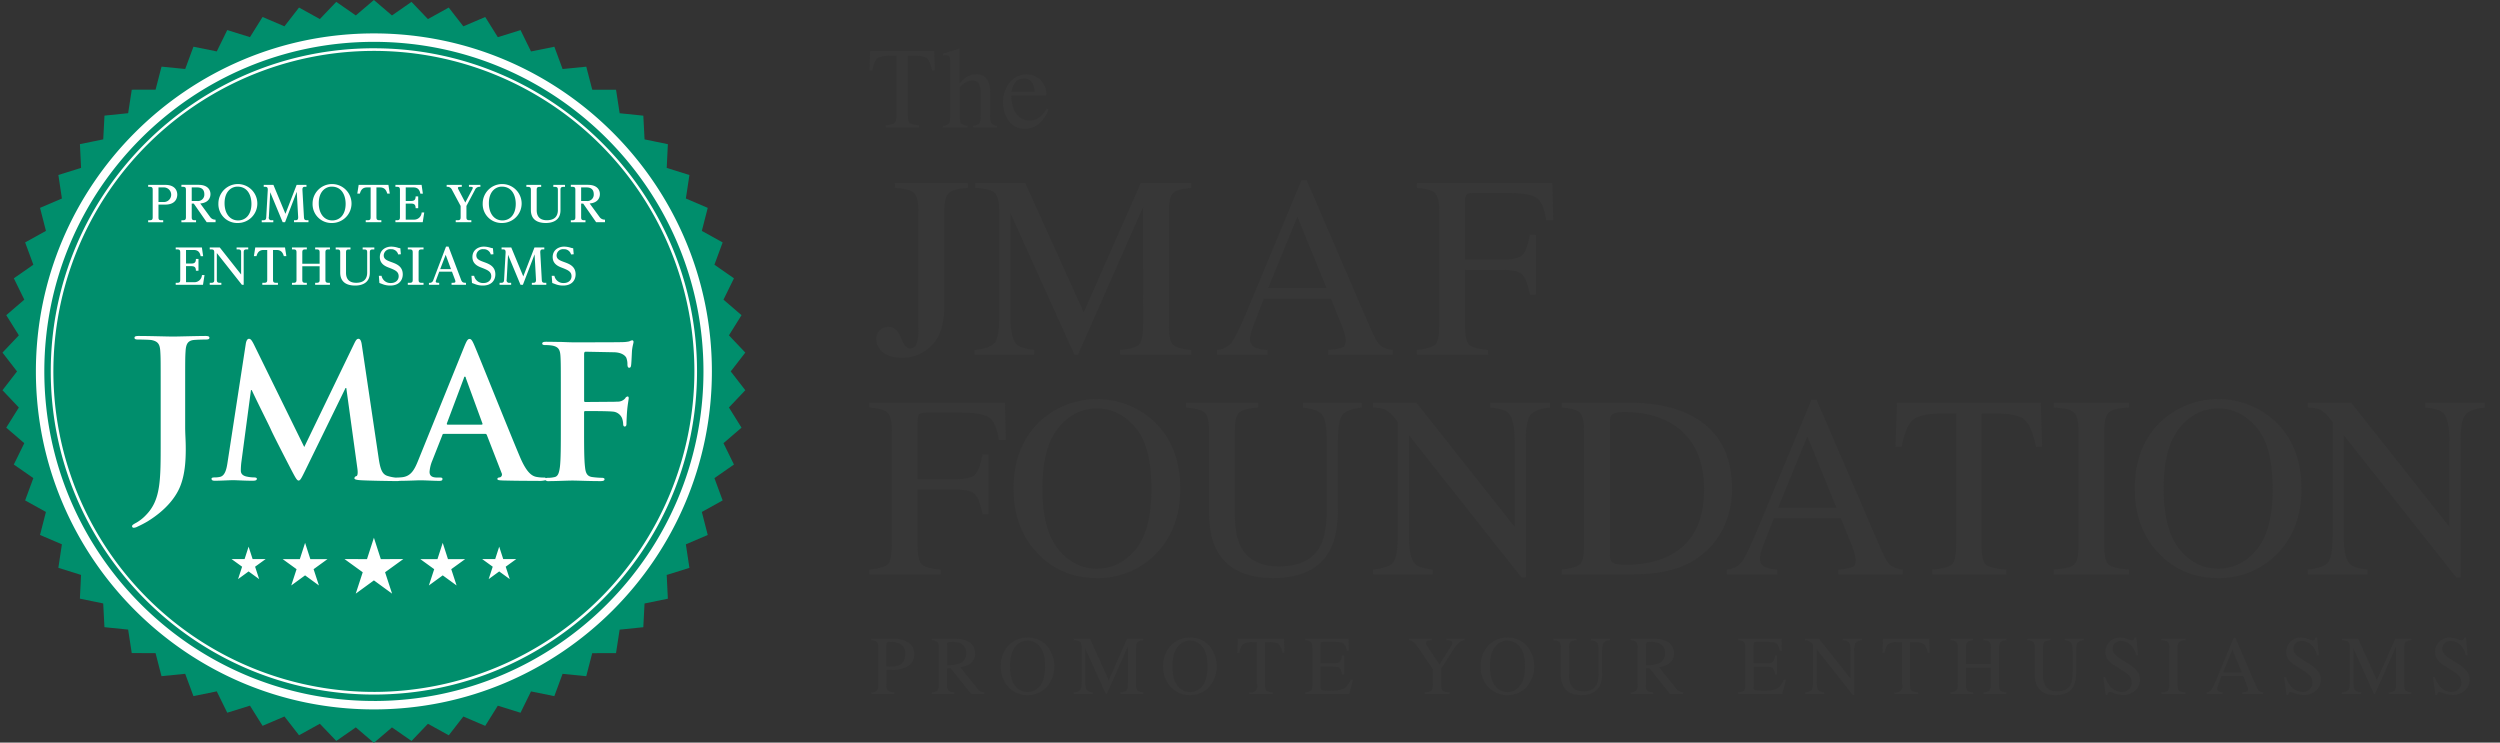 <svg xmlns="http://www.w3.org/2000/svg" viewBox="0 0 1010 300" width="1010" height="300"><rect x="0" y="0" width="1010" height="300" fill="#333333" stroke="none"/><path fill="none" d="M0 1h1010v300H0z"/><path d="M151.052 300.1l-7.3-6.246-7.893 5.484-6.637-6.949-8.41 4.656-5.894-7.588-8.841 3.775-5.088-8.148-9.18 2.854-4.232-8.624-9.424 1.908-3.334-9.007-9.568.948-2.407-9.3-9.614-.018-1.46-9.491-9.57-.974-.5-9.589-9.417-1.934.466-9.591-9.172-2.866 1.432-9.494-8.837-3.781 2.387-9.3-8.407-4.659 3.323-9.009-7.888-5.49 4.227-8.623-7.286-6.266 5.083-8.151L1 157.651l5.88-7.6-5.88-7.6 6.612-6.971-5.083-8.152 7.286-6.266-4.226-8.626 7.888-5.491-3.323-9.011 8.408-4.659-2.387-9.3 8.838-3.782-1.43-9.5 9.175-2.87-.465-9.591 9.418-1.932.5-9.589 9.564-.98 1.461-9.491 9.614-.017 2.408-9.3 9.566.949 3.333-9.006 9.422 1.909 4.23-8.623 9.18 2.855 5.087-8.148 8.84 3.775 5.891-7.586 8.41 4.655 6.635-6.948 7.9 5.483 7.3-6.238 7.3 6.245 7.894-5.483 6.636 6.949 8.41-4.655 5.9 7.587 8.841-3.774 5.088 8.148 9.18-2.854 4.231 8.624 9.424-1.908 3.334 9.007 9.567-.947 2.408 9.3 9.614.018 1.46 9.491 9.564.981.5 9.589 9.418 1.934-.467 9.591 9.174 2.869-1.434 9.488 8.837 3.781-2.387 9.3 8.407 4.659-3.324 9.01 7.888 5.49-4.227 8.623 7.286 6.266-5.083 8.15 6.613 6.973-5.881 7.6 5.881 7.6-6.613 6.972 5.083 8.151-7.285 6.266 4.226 8.626-7.888 5.491 3.322 9.012-8.407 4.658 2.386 9.3-8.838 3.782 1.431 9.5-9.176 2.87.466 9.591-9.418 1.934-.5 9.589-9.564.98-1.461 9.49-9.614.018-2.408 9.3-9.566-.949-3.333 9.006-9.422-1.91-4.23 8.623-9.179-2.855-5.087 8.148-8.84-3.775-5.891 7.586-8.41-4.655-6.636 6.948-7.894-5.483z" fill-rule="evenodd" fill="#008e6c"/><path data-name="shape" d="M151.052 13.5C75.76 13.5 14.5 74.76 14.5 150.052S75.76 286.6 151.052 286.6 287.6 225.344 287.6 150.052 226.344 13.5 151.052 13.5zm0 269.691c-73.416 0-133.145-59.728-133.145-133.144s59.729-133.14 133.145-133.14S284.2 76.636 284.2 150.052 224.468 283.2 151.052 283.2zm0-263.689c-71.983 0-130.545 58.563-130.545 130.545S79.069 280.6 151.052 280.6 281.6 222.034 281.6 150.052 223.034 19.507 151.052 19.507zm0 260.026a129.482 129.482 0 11129.482-129.476 129.628 129.628 0 01-129.482 129.481zm52.248-53.661l-1.622-5.02-1.618 5.02-5.276-.008 4.273 3.09-1.64 5.018 4.261-3.109 4.265 3.109-1.639-5.018 4.272-3.09zm-22.316.034l-2.125-6.589-2.128 6.589-6.924-.012 5.608 4.06-2.152 6.581 5.6-4.082 5.594 4.082-2.152-6.581 5.608-4.06zm-78.928-.034l-1.622-5.02-1.621 5.02-5.277-.008 4.277 3.09-1.64 5.018 4.261-3.109 4.262 3.109-1.636-5.018 4.272-3.09zm51.791.017l-2.789-8.647-2.793 8.647-9.084-.017 7.36 5.326-2.824 8.638 7.341-5.356 7.34 5.356-2.826-8.638 7.364-5.326zm-28.465.017l-2.125-6.589-2.13 6.589-6.921-.012 5.609 4.06-2.151 6.581 5.593-4.082 5.593 4.082-2.152-6.581 5.608-4.06zM82.931 135.73c-3.109 0-11.078.24-12.992.24-2.073 0-9.62-.24-13.846-.24-1.2 0-1.754.159-1.754.718s.478.718 1.355.718c1.117 0 5 .08 5.634.238 2.632.56 3.27 1.835 3.429 4.546.16 2.551.16 3.522.16 15.643v20.782c0 15.629.079 23.6-5.981 29.743a16.718 16.718 0 01-3.827 3.031c-1.356.718-1.754 1.035-1.754 1.434a.629.629 0 00.637.638 3.551 3.551 0 001.595-.478 43.9 43.9 0 003.987-2.072c7.655-4.7 11.882-10.207 13.556-15.072 1.6-4.465 1.914-9.568 1.914-14.114 0-3.987-.239-5.712-.239-9.139v-14.753c0-12.121 0-13.092.16-15.643.16-2.79.8-4.147 2.951-4.546.957-.158 4.379-.238 5.257-.238.957 0 1.435-.16 1.435-.718s-.56-.718-1.677-.718zm172.469 1.742a4.758 4.758 0 00-1.192.449 14.461 14.461 0 01-3.053.3c-1.714.076-16.831.076-19.662.076-1.041 0-2.754-.076-4.69-.15-1.938 0-4.1-.074-6.033-.074-1.117 0-1.712.148-1.712.745 0 .446.521.6 1.265.6a15.425 15.425 0 012.905.222c2.458.523 3.053 1.714 3.2 4.246.148 2.382.148 4.468.148 15.788v13.108c0 7.148 0 12.733-.372 15.862-.3 2.16-.671 3.8-2.16 4.1a12.094 12.094 0 01-2.681.3 1.853 1.853 0 00-.8.136 1.045 1.045 0 00-.856-.24 16.286 16.286 0 01-3.127-.3c-1.565-.373-3.723-1.416-6.553-8.118-4.767-11.32-16.683-41.108-18.471-45.2-.744-1.713-1.191-2.384-1.861-2.384-.745 0-1.191.819-2.084 2.979l-18.693 46.173c-1.489 3.723-2.905 6.255-6.332 6.7a22.635 22.635 0 01-2.308.148 2.1 2.1 0 00-.347.027 15.727 15.727 0 01-3.354-.681c-2.234-.669-2.978-2.829-3.649-7.521l-6.778-45.578c-.222-1.564-.669-2.309-1.339-2.309s-1.043.6-1.64 1.788l-20.256 41.927-20.33-41.406c-.969-1.936-1.415-2.309-2.012-2.309s-1.043.671-1.265 1.936l-7.374 47.961c-.373 2.532-.967 5.437-3.053 5.883a9.543 9.543 0 01-2.234.224c-.745 0-1.191.149-1.191.521 0 .67.595.82 1.339.82 2.384 0 5.959-.224 7.374-.224 1.34 0 4.691.224 7.82.224 1.117 0 1.787-.15 1.787-.82 0-.372-.522-.521-1.117-.521a14.4 14.4 0 01-3.129-.372c-1.265-.3-2.234-.969-2.234-2.384a29.249 29.249 0 01.225-3.5l3.871-29.044h.3c2.607 5.585 7.075 14.373 7.745 15.936.895 2.086 6.778 13.48 8.566 16.905 1.191 2.234 1.936 3.723 2.606 3.723s1.043-.668 2.755-4.169l16.236-33.227h.3l4.468 32.4c.3 2.084.076 3.053-.372 3.2a1.009 1.009 0 00-.819.818c0 .447.447.671 2.16.819 2.979.224 13.256.373 15.118.373a4.942 4.942 0 00.961-.095c3.682-.021 7.4-.22 8.179-.22 2.308 0 5.51.224 7.893.224.818 0 1.267-.15 1.267-.745 0-.448-.224-.6-1.117-.6h-1.119c-2.308 0-2.979-.969-2.979-2.308a14.468 14.468 0 011.117-4.544l4.022-10.2a.641.641 0 01.67-.595h16.607a.719.719 0 01.747.521l5.957 15.341a1.215 1.215 0 01-.671 1.714c-.744.074-1.042.222-1.042.67 0 .521.894.521 2.234.595 5.957.15 11.394.15 14.076.15a9.172 9.172 0 003.1-.267 1.781 1.781 0 001.458.371c2.83 0 7.522-.224 9.458-.224s6.628.224 11.32.224c1.117 0 1.638-.224 1.638-.745 0-.372-.3-.6-1.266-.6a31.109 31.109 0 01-3.723-.3c-2.236-.3-2.682-1.936-2.9-4.1-.373-3.129-.373-8.714-.373-15.862v-6.033c0-.521.148-.671.521-.671 1.267 0 9.16 0 11.022.224a4.376 4.376 0 013.8 2.68 8.223 8.223 0 01.448 2.31c0 .521.148 1.042.595 1.042.745 0 .745-.745.745-1.414 0-.522.15-3.947.3-5.437.224-2.308.6-4.171.6-4.618s-.15-.67-.446-.67a1.3 1.3 0 00-.969.744 3.9 3.9 0 01-3.2 1.342c-1.043.074-2.084.074-3.351.074l-9.532.074c-.447 0-.521-.223-.521-.669v-18.608c0-.818.222-1.042.669-1.042l11.47.224c2.829.074 4.394 1.191 4.914 2.234a7.294 7.294 0 01.447 2.828c.076.821.224 1.193.745 1.193s.67-.448.744-1.043c.15-.894.3-5.288.373-6.033.224-1.936.6-2.829.6-3.351a.6.6 0 00-.543-.671zm-60.858 34.081h-13.7c-.3 0-.373-.224-.3-.523l6.852-18.246a.791.791 0 01.447-.669.742.742 0 01.372.669l6.7 18.321c.078.224.004.448-.368.448zM65.933 88.97h-.747c-1.141 0-1.16-.531-1.16-1.3v-5.013h2.733c4.326 0 4.857-2.812 4.857-4.051 0-1.121-.531-3.914-4.857-3.914h-6.9v.788h.649c1.121 0 1.18.57 1.18 1.3v10.9c0 .747-.059 1.3-1.18 1.3h-.652v.807h6.077v-.817zm-1.907-13.254h2.183a2.95 2.95 0 010 5.9h-2.183v-5.9zm15.18 13.254h-.57c-1.122 0-1.18-.531-1.18-1.3v-5.426h.826l5.231 7.532h3.579v-1.042a2.508 2.508 0 01-2.222-1.1l-3.97-5.429c3.972-.334 4.13-3.127 4.13-3.776 0-1.613-1-3.756-4.858-3.756h-6.885v.807h.649c1.122 0 1.18.55 1.18 1.3v10.9c0 .728-.059 1.3-1.18 1.3h-.649v.807h5.919v-.817zm-1.75-13.254h2.163c2.321 0 2.93 1.357 2.93 2.752a2.585 2.585 0 01-2.93 2.734h-2.163v-5.486zm18.7 14.376a7.867 7.867 0 10-7.926-7.867 7.617 7.617 0 007.924 7.866zM95.937 75.4c4.169 0 5.644 3.638 5.644 6.962 0 4.326-2.32 6.686-5.389 6.686-3.263 0-5.466-2.733-5.466-6.962 0-4.817 2.832-6.686 5.211-6.686zm14.489 13.57h-.626a1.011 1.011 0 01-1.18-1.3l.55-10.01 5.03 12.116h.965l4.72-12.291.57 10.187c.059 1.18-.472 1.3-1.18 1.3h-.492v.807h5.841v-.809h-.649c-1.023 0-1.141-.492-1.18-1.3l-.61-10.9c-.058-1.121.394-1.3 1-1.3h.628v-.778h-3.972l-4.524 11.7-4.856-11.7h-3.914v.788h.629c.61 0 1.062.2 1 1.3l-.61 10.9c-.039.865-.235 1.3-1.18 1.3h-.648v.807h4.68v-.817zm23.78 1.122a7.867 7.867 0 10-7.925-7.867 7.618 7.618 0 007.925 7.866zm-.215-14.692c4.169 0 5.643 3.638 5.643 6.962 0 4.326-2.321 6.686-5.388 6.686-3.265 0-5.468-2.733-5.468-6.962 0-4.817 2.833-6.686 5.213-6.686zm14.334.315h1.414v11.957c0 .747-.058 1.3-1.179 1.3h-.807v.807h6.313v-.809h-.806c-1.121 0-1.18-.55-1.18-1.3V75.716h1.42c2.063 0 2.614 1.376 2.949 2.5h1.023l-.551-3.52H144.9l-.55 3.52h1.042c.336-1.164.886-2.5 2.933-2.5zm23.066 10.128h-1.042a3.051 3.051 0 01-3.265 2.89h-3.166v-6.49h1.987c1.278 0 2.006.256 2.006 1.869h1.042v-4.779h-1.042c0 1.613-.748 1.869-2.006 1.869h-1.987v-5.486h3.108c1.965 0 2.555 1.219 2.792 2.517h1.022l-.511-3.54H159.75v.787h.65c1.121 0 1.18.57 1.18 1.317v10.875c0 .747-.059 1.3-1.18 1.3h-.65v.807h11.031zm11.163-9.243l3.541 6.607v4.465c0 .728-.059 1.3-1.18 1.3h-.806v.807h6.313v-.809h-.807c-1.121 0-1.179-.55-1.179-1.3v-4.462l3.421-6.45a2 2 0 012.221-1.258v-.808h-4.621v.788h.689c.314 0 .866.019.866.413a2.14 2.14 0 01-.276.728l-2.752 5.212-2.793-5.333a1.555 1.555 0 01-.2-.551.442.442 0 01.491-.433 7.769 7.769 0 011.082-.039v-.785h-6.114v.788a2 2 0 012.104 1.12zm20.381 13.491a7.867 7.867 0 10-7.925-7.867 7.618 7.618 0 007.925 7.867zM202.72 75.4c4.169 0 5.643 3.638 5.643 6.962 0 4.326-2.321 6.686-5.388 6.686-3.265 0-5.468-2.733-5.468-6.962 0-4.817 2.833-6.686 5.213-6.686zm11.759 1.4v8.024c0 4.129 2.911 5.27 6.058 5.27 1.356 0 5.9-.256 5.9-5.133V76.8c0-.767.079-1.3 1.179-1.3h.649v-.808h-4.719v.808h.654c1.121 0 1.18.55 1.18 1.3v8.04c0 2.576-1.377 4.13-4.465 4.13-4.09 0-4.09-3.225-4.09-4.209V76.8c0-.786.079-1.3 1.161-1.3h.649v-.808h-5.979v.808h.644c1.12 0 1.179.549 1.179 1.3zm22.054 12.17h-.571c-1.121 0-1.18-.531-1.18-1.3v-5.426h.827l5.231 7.532h3.579v-1.042a2.509 2.509 0 01-2.223-1.1l-3.972-5.428c3.972-.334 4.13-3.127 4.13-3.776 0-1.613-1-3.756-4.858-3.756h-6.883v.806h.649c1.121 0 1.18.55 1.18 1.3v10.9c0 .728-.059 1.3-1.18 1.3h-.649v.807h5.92v-.817zm-1.751-13.254h2.163c2.321 0 2.931 1.357 2.931 2.752a2.586 2.586 0 01-2.931 2.734h-2.163v-5.486zm-163.149 38.53h-.65v.807h11.033l.61-3.933h-1.043a3.05 3.05 0 01-3.264 2.89h-3.166v-6.49h1.986c1.278 0 2.006.257 2.006 1.869h1.043v-4.779h-1.043c0 1.613-.747 1.869-2.006 1.869h-1.986v-5.487h3.107c1.966 0 2.557 1.219 2.792 2.517h1.023l-.512-3.54h-10.58v.787h.65c1.121 0 1.18.57 1.18 1.317v10.876c-.001.751-.059 1.297-1.18 1.297zm17.8 0h-.652c-1.1 0-1.18-.531-1.18-1.3v-10.715l10.127 12.822h.728v-13c0-.747.079-1.3 1.179-1.3h.651v-.787h-4.7v.787h.648c1.121 0 1.18.57 1.18 1.3v8.85l-8.633-10.934H84.73v.787h.649c1.122 0 1.18.57 1.18 1.3v10.9c0 .747-.059 1.3-1.18 1.3h-.649v.807h4.7v-.807zm22.29-13.254c2.063 0 2.615 1.376 2.949 2.5h1.023l-.551-3.52h-12.019l-.55 3.52h1.042c.335-1.16.884-2.5 2.931-2.5h1.415v11.957c0 .747-.059 1.3-1.18 1.3h-.807v.807h6.313v-.807h-.806c-1.121 0-1.18-.55-1.18-1.3v-11.957h1.417zm20.932-.236h.645v-.787h-5.977v.787h.629c1.141 0 1.179.59 1.179 1.3v4.484h-7v-4.484c0-.766.079-1.3 1.179-1.3h.649v-.787h-6v.787h.648c1.121 0 1.18.57 1.18 1.3v10.9c0 .747-.059 1.3-1.18 1.3h-.648v.807h6v-.807h-.649c-1.1 0-1.179-.531-1.179-1.3v-5.376h7v5.369c0 .688-.018 1.3-1.179 1.3h-.629v.807h5.977v-.807h-.648c-1.1 0-1.18-.531-1.18-1.3v-10.9c0-.743.079-1.293 1.18-1.293zm7.138 9.282v-7.965c0-.786.079-1.3 1.161-1.3h.646v-.806h-5.979v.806h.649c1.12 0 1.179.551 1.179 1.3v8.027c0 4.13 2.911 5.27 6.058 5.27 1.356 0 5.9-.255 5.9-5.133v-8.161c0-.767.079-1.3 1.179-1.3h.649v-.806h-4.719v.806h.649c1.121 0 1.18.551 1.18 1.3v8.044c0 2.576-1.377 4.129-4.465 4.129-4.09-.003-4.09-3.228-4.09-4.211zm13.663-6.175c0 2.458 1.731 3.54 3.5 4.208 2.6 1 4.11 1.594 4.11 3.56 0 1.514-1.2 2.713-3.146 2.713a3.649 3.649 0 01-3.776-2.929h-1.084l.217 2.91c.059.019 1.376.512 1.416.531a8.495 8.495 0 002.97.511c3.7 0 5.053-2.34 5.053-4.523 0-3.264-2.556-4.208-4.425-4.9-2.006-.728-3.265-1.2-3.265-2.813a2.6 2.6 0 012.872-2.458 2.859 2.859 0 012.969 2.124l1.082-.079-.216-2.438a4.181 4.181 0 01-.846-.157 9.4 9.4 0 00-2.792-.492c-2.301.004-4.642 1.361-4.642 4.232zm16.845-3.107h.807v-.787h-6.352v.787h.805c1.121 0 1.181.57 1.181 1.3v10.9c0 .727-.04 1.3-1.181 1.3h-.805v.807h6.352v-.807h-.808c-1.1 0-1.18-.531-1.18-1.3v-10.9c-.002-.769.08-1.3 1.18-1.3zm7.138 13.49c-.786 0-1.4.02-1.4-.531a1.511 1.511 0 01.1-.452l1.318-3.52h5.131l1.279 3.382a3.733 3.733 0 01.118.571c0 .55-.393.55-1.553.55v.807h5.821v-.807c-1.023 0-1.554-.1-1.948-1.14l-5.113-13.491h-1L175 113.3a1.459 1.459 0 01-1.711.943v.807h4.149v-.807zm2.617-11.307l2.142 5.781h-4.348zm15.269 11.405a3.648 3.648 0 01-3.776-2.929h-1.082l.216 2.91c.059.019 1.377.512 1.417.531a8.493 8.493 0 002.969.511c3.7 0 5.053-2.34 5.053-4.523 0-3.264-2.556-4.208-4.424-4.9-2.007-.728-3.265-1.2-3.265-2.813a2.6 2.6 0 012.871-2.458 2.861 2.861 0 012.97 2.124l1.082-.079-.217-2.438a4.173 4.173 0 01-.845-.157 9.409 9.409 0 00-2.793-.492c-2.3 0-4.641 1.357-4.641 4.228 0 2.458 1.731 3.54 3.5 4.208 2.6 1 4.11 1.594 4.11 3.56-.003 1.518-1.203 2.717-3.148 2.717zm7.314-14.375v.787h.629c.61 0 1.062.2 1 1.3l-.61 10.9c-.039.864-.235 1.3-1.18 1.3h-.648v.807h4.68v-.807h-.629a1.011 1.011 0 01-1.18-1.3l.55-10.01 5.034 12.114h.965l4.72-12.291.57 10.187c.059 1.179-.472 1.3-1.18 1.3h-.492v.807h5.841v-.807h-.649c-1.023 0-1.141-.491-1.18-1.3l-.61-10.9c-.058-1.12.394-1.3 1-1.3h.63v-.787h-3.97l-4.524 11.7-4.856-11.7h-3.914zm25.11 14.375a3.649 3.649 0 01-3.776-2.929h-1.082l.217 2.91c.059.019 1.376.512 1.417.531a8.485 8.485 0 002.969.511c3.7 0 5.053-2.34 5.053-4.523 0-3.264-2.556-4.208-4.425-4.9-2.006-.728-3.265-1.2-3.265-2.813a2.6 2.6 0 012.872-2.458 2.859 2.859 0 012.971 2.127l1.083-.079-.217-2.438a4.173 4.173 0 01-.845-.157 9.409 9.409 0 00-2.793-.492c-2.3 0-4.641 1.357-4.641 4.228 0 2.458 1.73 3.54 3.5 4.208 2.6 1 4.11 1.594 4.11 3.56-.005 1.515-1.205 2.714-3.151 2.714z" fill-rule="evenodd" fill="#fff"/><path data-name="shape" d="M996.04 167.572q-1.95 2.3-1.96 10.542v55.164h-1.75l-45.461-57.467v40.8q0 8.589 2.459 11.2 1.605 1.688 7.175 2.3v1.944h-24.135v-1.944q6.372-.664 8.179-2.94t1.806-10.56v-46.178l-1.4-1.687a11.387 11.387 0 00-3.838-3.348 14.608 14.608 0 00-4.742-.743v-1.944H949.9l39.666 50.143v-34.827q0-8.592-2.508-11.185-1.656-1.677-7.326-2.187v-1.944h24.136v1.944c-3.918.41-6.518 1.382-7.828 2.917zm-99.912 65.962q-14.451 0-23.984-9.979-9.684-10.182-9.684-26.149 0-16.784 10.336-26.917a34.013 34.013 0 0146.713.051q10.285 10.083 10.286 26.866 0 17.04-10.637 27.122a32.325 32.325 0 01-23.03 9.006zm15.5-60.9q-6.531-7.623-15.471-7.624-9.245 0-15.648 7.906t-6.4 24.486q0 16.53 6.379 24.435t15.673 7.906q9.091 0 15.546-7.7t6.456-24.64q-.008-17.139-6.539-24.765zM863.8 264.747h-.79a7.589 7.589 0 00-2.586-4.519 6.017 6.017 0 00-3.521-1.282 3.644 3.644 0 00-2.36.813 2.743 2.743 0 00-1.007 2.26 3.335 3.335 0 00.772 2.218 9.932 9.932 0 002.4 1.956l2.9 1.824a15.183 15.183 0 013.837 3.139 5.485 5.485 0 011.1 3.418 5.72 5.72 0 01-1.96 4.426 7.163 7.163 0 01-5 1.775 9.569 9.569 0 01-3.2-.592 12.007 12.007 0 00-1.91-.592.814.814 0 00-.781.362 2.292 2.292 0 00-.266.772h-.728l-.983-7.165h.757a12.219 12.219 0 001.963 3.616 6.108 6.108 0 004.875 2.35 3.979 3.979 0 002.727-1.019 3.6 3.6 0 001.151-2.843 4.012 4.012 0 00-1.158-2.86 20.534 20.534 0 00-3.184-2.317l-2.815-1.791a10.157 10.157 0 01-2.028-1.66 5.2 5.2 0 01-1.4-3.517 5.811 5.811 0 011.66-4.24 5.882 5.882 0 014.4-1.692 8.312 8.312 0 012.715.567 11.387 11.387 0 001.813.567 1.027 1.027 0 00.846-.3 2.166 2.166 0 00.362-.838h.677zm-34.089-34.641q6.272-.459 8.128-1.909t1.857-7.507v-46.619q0-5.781-1.857-7.445t-8.128-1.971v-1.944h30.406v1.944q-6.273.308-8.128 1.971t-1.857 7.445v46.619q0 6.057 1.857 7.507t8.128 1.909v1.944h-30.404v-1.944zM826.09 276.6q1.321 2.7 5.011 2.7 4.046 0 5.431-2.761a11.16 11.16 0 00.773-4.766v-8.759q0-2.745-.644-3.443a3.847 3.847 0 00-2.45-.879v-.625h7.638v.625a3.739 3.739 0 00-2.506.945q-.588.731-.588 3.377v8.759a11.652 11.652 0 01-1.047 5.439q-1.933 3.6-7.348 3.6-5.349 0-7.283-3.549a10.433 10.433 0 01-1.047-5.029v-10.527a3.4 3.4 0 00-.556-2.359 4.344 4.344 0 00-2.425-.665v-.625h9.362v.625a4.406 4.406 0 00-2.466.649 3.391 3.391 0 00-.564 2.375v10.764a9.728 9.728 0 00.709 4.129zm-8.105-107q-2.784-2.534-11.716-2.533h-5.72v53.623q0 6.057 1.857 7.507t8.128 1.909v1.944h-29.955v-1.944q6.522-.508 8.129-2.19t1.605-8.454v-52.4h-5.77q-8.53 0-11.615 2.507t-4.642 10.951h-2.508l.6-17.808h58.1l.552 17.808h-2.459q-1.801-8.393-4.586-10.926zm-49.267 62.45h-26.131v-1.944a22.657 22.657 0 005.808-.994q1.3-.585 1.3-2.877a12.872 12.872 0 00-.5-2.7 29.749 29.749 0 00-1.4-4.074l-4.114-10.081H716.6q-4 10.285-4.781 12.551a11.842 11.842 0 00-.778 3.59 3.714 3.714 0 002.106 3.667 16.467 16.467 0 004.907.917v1.944h-20.365v-1.944a8.3 8.3 0 005.946-3.042q1.982-2.586 6.794-14.15l21.408-51.431h2.046l25.6 59.413q2.559 5.9 4.089 7.3a9.635 9.635 0 005.143 1.908v1.944zm-38.55-55.778l-11.83 28.861h23.607zm-43.025 48.153a31.74 31.74 0 01-8.329 4.657q-7.878 2.969-19.368 2.968H630.9v-1.944q5.619-.61 7.326-2.062t1.706-7.354v-46.619q0-5.73-1.656-7.369t-7.376-2.047v-1.944h27.7q14 0 23.683 4.708 17.462 8.444 17.461 30.192A36.3 36.3 0 01696.6 212.5a30.448 30.448 0 01-9.457 11.925zm-8.53-50.962q-8.43-6.965-22.328-6.965-3.462 0-4.691.768t-1.23 3.38v53.316q0 2.561 1.23 3.379t5.092.82q12.042 0 19.82-4.865 11.94-7.477 11.941-25.557 0-16.132-9.834-24.276zm-41.681 85.22a4.4 4.4 0 00-2.465.649 3.391 3.391 0 00-.564 2.375v10.764a9.728 9.728 0 00.709 4.124q1.32 2.7 5.011 2.7 4.044 0 5.43-2.761a11.142 11.142 0 00.774-4.766v-8.759q0-2.745-.645-3.443a3.844 3.844 0 00-2.449-.879v-.625h7.638v.625a3.737 3.737 0 00-2.506.945q-.588.731-.588 3.377v8.759a11.638 11.638 0 01-1.048 5.439q-1.933 3.6-7.347 3.6-5.35 0-7.283-3.549a10.42 10.42 0 01-1.048-5.029v-10.522a3.394 3.394 0 00-.556-2.359 4.341 4.341 0 00-2.425-.665v-.625h9.362v.625zm-16.246-178.8q-2.912-1.909-11.49-1.91h-14.09q-2.064 0-2.642.716a4.774 4.774 0 00-.579 2.814v23.386h14.9q6.573 0 8.379-1.986t2.911-8.044h2.408v24.2h-2.408q-1.155-6.088-2.961-8.059t-8.329-1.97h-14.9v22.925q0 5.752 1.731 7.355t7.551 2.061v1.944h-28.75v-1.944q6.071-.663 7.551-2.266t1.481-8.378V85.343q0-5.577-1.656-7.292t-7.376-2.124v-1.945h54.741l.352 14.994h-2.86q-1.05-7.182-3.964-9.092zm-8.781 98.143q0-8.592-2.509-11.185-1.654-1.677-7.325-2.187v-1.944h24.134v1.944q-5.871.615-7.827 2.917t-1.957 10.542v55.164h-1.756l-45.459-57.467v40.8q0 8.589 2.458 11.2 1.607 1.688 7.176 2.3v1.944h-24.135v-1.944q6.372-.664 8.179-2.94t1.806-10.56v-46.177l-1.405-1.687a11.4 11.4 0 00-3.838-3.348 14.613 14.613 0 00-4.742-.743v-1.944h17.534l39.666 50.143v-34.827zm-75.334-36.65a22.707 22.707 0 005.807-.993q1.3-.585 1.3-2.878a12.888 12.888 0 00-.5-2.7 29.447 29.447 0 00-1.4-4.075l-4.113-10.081H510.58q-4 10.286-4.78 12.552a11.83 11.83 0 00-.778 3.59 3.714 3.714 0 002.106 3.667 16.475 16.475 0 004.907.916v1.944h-20.362v-1.944a8.3 8.3 0 005.946-3.042q1.981-2.586 6.794-14.15l21.407-51.428h2.047l25.6 59.413q2.559 5.9 4.09 7.3a9.632 9.632 0 005.143 1.908v1.944h-26.129v-1.944zm-12.419-53.833l-11.83 28.857h23.606zm-71.631 53.834q6.22-.512 7.752-2.276t1.531-8.411V83.648l-26.317 59.674h-1.405L408.216 86.1v41.776q0 8.591 2.459 11.2 1.6 1.688 7.175 2.3v1.944h-24.135v-1.944q6.372-.665 8.179-2.94t1.806-10.559V85.335q0-5.675-1.756-7.389t-7.978-2.02v-1.944h20.259l23.6 52.2 23.024-52.2h20.424v1.945q-5.721.41-7.376 2.122t-1.656 7.287v46.582q0 5.728 1.656 7.339t7.376 2.121v1.944h-28.752v-1.944zm-38.5-89.367a7.486 7.486 0 01-6.5-3.238 12.579 12.579 0 01-2.292-7.456A12.286 12.286 0 01407.9 33.4a8.454 8.454 0 016.931-3.329 7.82 7.82 0 015.522 2.223 8.224 8.224 0 012.37 6.305h-14.2q.222 5.279 2.347 7.69a6.5 6.5 0 005.03 2.411 6.25 6.25 0 003.957-1.251 12.485 12.485 0 002.973-3.549l.783.273a13.033 13.033 0 01-3.432 5.367 8.463 8.463 0 01-6.16 2.47zm4.024-14.867a9.629 9.629 0 00-.849-3.4 3.844 3.844 0 00-3.667-2.007 4.259 4.259 0 00-3.89 2.3 9.166 9.166 0 00-1.029 3.1h9.435zm-24.888 13.681a4.125 4.125 0 002.5-.935q.56-.661.559-3.17v-9.235a7.635 7.635 0 00-.726-3.58 2.815 2.815 0 00-2.739-1.368 5.419 5.419 0 00-3.376 1.277q-1.634 1.277-1.633 1.665V46.72q0 2.554.582 3.192a4.293 4.293 0 002.482.912v.639h-9.861v-.639a3.873 3.873 0 002.4-.924q.57-.672.57-3.181v-21.89a4.155 4.155 0 00-.324-1.881 1.651 1.651 0 00-1.576-.6 3.319 3.319 0 00-.481.034q-.235.034-.525.08v-.826q.983-.3 2.425-.718t2-.6l2.147-.684.045.16v14a14.739 14.739 0 012.5-2.417 7.3 7.3 0 014.248-1.368 4.9 4.9 0 014.941 3.1 10.917 10.917 0 01.716 4.31v9.3a5.9 5.9 0 00.547 3.147 3.284 3.284 0 002.247.958v.639h-9.681v-.639zm-18.623-27.192q-1.24-1.129-5.22-1.129h-2.549V46.4q0 2.7.827 3.345a7.515 7.515 0 003.622.85v.867h-13.348V50.6q2.906-.227 3.622-.976t.716-3.767V22.5h-2.572q-3.8 0-5.176 1.117t-2.068 4.88h-1.118l.269-7.936h25.891l.246 7.936h-1.1q-.801-3.736-2.042-4.865zm-5.345 54.24q-1.857-1.637-7.677-1.945v-1.945h29.5v1.945q-5.971.359-7.753 2.175t-1.781 7.241v38.482q0 10.542-4.967 15.607a16.448 16.448 0 01-12.293 5.118q-4.816 0-7.5-2.252a6.5 6.5 0 01-2.685-5.015 4.808 4.808 0 011.531-4.017 5.223 5.223 0 013.286-1.2q3.462 0 5.118 4.35t3.512 4.35a2.8 2.8 0 002.785-1.79 17.372 17.372 0 00.778-6.237V85.343q.003-5.834-1.854-7.472zm37.167 99.834H403.5q-1.054-7.182-3.964-9.092t-11.49-1.911h-14.09q-2.064 0-2.642.717a4.773 4.773 0 00-.579 2.814v23.386h14.9q6.573 0 8.38-1.985t2.91-8.045h2.408v24.205h-2.408q-1.155-6.088-2.96-8.06t-8.33-1.97h-14.9v22.925q0 5.752 1.731 7.354t7.552 2.062v1.944h-28.755v-1.944q6.071-.663 7.552-2.266t1.48-8.378v-45.391q0-5.577-1.656-7.292t-7.376-2.124v-1.944h54.742zm-39.225 82.013a5.2 5.2 0 012.223 4.371 5.435 5.435 0 01-2.465 4.98 11.424 11.424 0 01-6.172 1.545q-.531 0-1.361-.025t-1.233-.025v6.114a3.317 3.317 0 00.572 2.386 4.925 4.925 0 002.554.637v.625h-9.233v-.627a3.628 3.628 0 002.353-.76 4.833 4.833 0 00.467-2.658v-14.575a3.57 3.57 0 00-.524-2.318 3.711 3.711 0 00-2.3-.706v-.625h8.7a10.6 10.6 0 016.419 1.66zm-8.774-.205a1.246 1.246 0 00-.234.912v8.774q.887.083 1.16.1c.183.011.36.016.532.016a8.055 8.055 0 003.577-.657q2.368-1.2 2.369-4.486a4.229 4.229 0 00-2.61-4.24 8.75 8.75 0 00-3.545-.625 2.269 2.269 0 00-1.249.205zm31.968-.716a5.117 5.117 0 013.609 5.136 4.754 4.754 0 01-1.6 3.857 8.732 8.732 0 01-4.359 1.772l6.8 8.542a4.608 4.608 0 001.257 1.141 4.051 4.051 0 001.611.456v.625h-5.314l-8.255-10.37-1.448.082v6.634a3.364 3.364 0 00.556 2.366 4.546 4.546 0 002.425.663v.625h-9.169v-.627a3.694 3.694 0 002.369-.752 4.829 4.829 0 00.467-2.666v-14.575a3.566 3.566 0 00-.523-2.326 3.788 3.788 0 00-2.313-.7v-.625h9.137a13.233 13.233 0 014.75.744zm-7.388.748a1.1 1.1 0 00-.314.96v8.284a16.37 16.37 0 005.092-.755 4.091 4.091 0 002.626-4.134 3.975 3.975 0 00-2.352-3.986 8.137 8.137 0 00-3.336-.574 4.137 4.137 0 00-1.716.204zm32.21-1.963a10.3 10.3 0 017.509 2.991 12.864 12.864 0 01-.113 17.337 10.381 10.381 0 01-7.4 2.892 10.2 10.2 0 01-7.7-3.2 11.692 11.692 0 01-3.11-8.4 11.556 11.556 0 013.319-8.644 10.311 10.311 0 017.495-2.977zm-5.025 19.465a6.243 6.243 0 005.033 2.539 6.306 6.306 0 004.993-2.473q2.073-2.474 2.073-7.913 0-5.505-2.1-7.954a6.355 6.355 0 00-4.969-2.448 6.248 6.248 0 00-5.025 2.539q-2.056 2.538-2.057 7.863.003 5.307 2.052 7.846zm-.635-79.641q0-16.784 10.337-26.917a34.013 34.013 0 0146.713.051q10.286 10.083 10.286 26.866 0 17.04-10.637 27.122a32.326 32.326 0 01-23.031 9.006q-14.451 0-23.984-9.979-9.684-10.183-9.684-26.15zm18.02 24.435q6.381 7.906 15.673 7.906 9.091 0 15.547-7.7t6.455-24.64q0-17.142-6.53-24.768t-15.472-7.624q-9.243 0-15.647 7.906t-6.405 24.486q0 16.528 6.379 24.433zm8.891 56.916q.581-.731.58-3.391V261.7a3.464 3.464 0 00-.564-2.373 4.283 4.283 0 00-2.562-.648v-.625h6.506l7.579 16.765 7.393-16.765h6.559v.625a3.879 3.879 0 00-2.368.681 3.549 3.549 0 00-.532 2.34v14.959a3.5 3.5 0 00.532 2.357 4.19 4.19 0 002.368.681v.625h-9.233v-.622a4 4 0 002.49-.73 4.7 4.7 0 00.491-2.7v-15.108l-8.451 19.164h-.451l-8.307-18.375v13.415q0 2.76.79 3.6a3.961 3.961 0 002.3.739v.625h-7.75v-.63a3.907 3.907 0 002.632-.943zm44.357-21.175a10.3 10.3 0 017.509 2.991 12.864 12.864 0 01-.113 17.337 10.381 10.381 0 01-7.4 2.892 10.205 10.205 0 01-7.7-3.2 11.692 11.692 0 01-3.11-8.4 11.557 11.557 0 013.32-8.644 10.309 10.309 0 017.494-2.977zm-5.025 19.465a6.243 6.243 0 005.033 2.539 6.306 6.306 0 004.993-2.473q2.073-2.474 2.073-7.913 0-5.505-2.1-7.954a6.354 6.354 0 00-4.969-2.448 6.25 6.25 0 00-5.025 2.539q-2.056 2.538-2.056 7.863.003 5.307 2.051 7.846zm12.716-102.976q0-5.73-1.731-7.343t-7.551-2.073v-1.944h29.152v1.944q-5.921.411-7.677 2.022t-1.756 7.394v33.518q0 8.239 2.208 12.844 4.113 8.393 15.6 8.392 12.594 0 16.909-8.6 2.409-4.809 2.409-14.84v-27.272q0-8.546-2.007-10.721t-7.627-2.738v-1.944h23.783v1.944q-5.971.666-7.8 2.943t-1.831 10.516v27.275q0 10.85-3.262 16.938-6.021 11.208-22.88 11.207-16.659 0-22.679-11.053-3.262-5.935-3.262-15.659v-32.751zm30.293 83.987l.177 5.719h-.79a6.924 6.924 0 00-1.474-3.508q-.894-.815-3.763-.814h-1.836v17.223q0 1.944.6 2.41a5.408 5.408 0 002.61.613v.625h-9.62v-.627a2.573 2.573 0 003.126-3.418v-16.827h-1.853a6.206 6.206 0 00-3.73.805q-.99.806-1.49 3.517h-.806l.193-5.719h18.66zm26.174 4.815h-.837a4.822 4.822 0 00-1.257-2.879q-.838-.654-3.739-.654h-4.492a1.133 1.133 0 00-.9.238 1.66 1.66 0 00-.17.9v7.51h5.092q2.11 0 2.691-.637a5.591 5.591 0 00.935-2.584h.773v7.773h-.773a5.661 5.661 0 00-.951-2.588q-.581-.633-2.675-.633h-5.092v8.332a1.053 1.053 0 00.622 1.183 20.508 20.508 0 003.719.181 12.317 12.317 0 004.954-.748q1.6-.747 2.871-3.623h.918l-1.5 5.686h-17.833v-.631a4.758 4.758 0 002.361-.662 3.35 3.35 0 00.54-2.361v-14.97a3.554 3.554 0 00-.532-2.342 3.873 3.873 0 00-2.369-.682v-.625H544.8zm33.552-4.19a4.919 4.919 0 00-1.741.181.878.878 0 00-.58.92 1.907 1.907 0 00.1.534 3.613 3.613 0 00.435.846l4.857 7.264 4.738-7.379a3.393 3.393 0 00.378-.789 1.9 1.9 0 00.089-.46.936.936 0 00-.757-.953 5.9 5.9 0 00-1.547-.164v-.625h7.211v.625a3.307 3.307 0 00-1.785.608 12.08 12.08 0 00-2.751 3.237l-4.874 7.593v6.545q0 1.953.62 2.437a5.632 5.632 0 002.78.6v.625h-10.074v-.629a4.8 4.8 0 002.78-.68q.54-.55.54-2.748v-5.84l-4.319-6.459a39.22 39.22 0 00-3.142-4.281 3.157 3.157 0 00-2.191-1.01v-.625h9.233v.625zm30.552-1.1a10.3 10.3 0 017.509 2.991 12.864 12.864 0 01-.113 17.337 10.381 10.381 0 01-7.4 2.892 10.2 10.2 0 01-7.7-3.2 11.692 11.692 0 01-3.11-8.4 11.556 11.556 0 013.319-8.644 10.311 10.311 0 017.495-2.978zm-5.025 19.465a6.243 6.243 0 005.033 2.539 6.306 6.306 0 004.993-2.473q2.073-2.474 2.073-7.913 0-5.505-2.1-7.954a6.357 6.357 0 00-4.969-2.448 6.248 6.248 0 00-5.022 2.537q-2.056 2.538-2.057 7.863 0 5.308 2.049 7.847zm68.647-18.25a5.118 5.118 0 013.61 5.136 4.755 4.755 0 01-1.6 3.857 8.728 8.728 0 01-4.358 1.772l6.8 8.542a4.608 4.608 0 001.257 1.141 4.051 4.051 0 001.612.456v.625h-5.32l-8.255-10.37-1.448.082v6.634a3.364 3.364 0 00.556 2.366 4.55 4.55 0 002.425.663v.625h-9.168v-.628a3.693 3.693 0 002.368-.752 4.82 4.82 0 00.467-2.666v-14.575a3.566 3.566 0 00-.523-2.326 3.784 3.784 0 00-2.312-.7v-.625h9.136a13.23 13.23 0 014.753.744zm-7.388.748a1.1 1.1 0 00-.314.96v8.284a16.37 16.37 0 005.092-.755 4.09 4.09 0 002.626-4.134 3.975 3.975 0 00-2.352-3.986 8.137 8.137 0 00-3.336-.574 4.137 4.137 0 00-1.716.203zm54.6 3.328h-.838a4.817 4.817 0 00-1.256-2.879q-.838-.654-3.739-.654h-4.492a1.133 1.133 0 00-.9.238 1.66 1.66 0 00-.17.9v7.51h5.092q2.111 0 2.691-.637a5.591 5.591 0 00.935-2.584h.773v7.773h-.767a5.661 5.661 0 00-.951-2.588q-.581-.633-2.675-.633h-5.092v8.332a1.053 1.053 0 00.621 1.183 20.522 20.522 0 003.72.181 12.317 12.317 0 004.954-.748q1.6-.747 2.871-3.623h.918l-1.5 5.686H702.21v-.632a4.758 4.758 0 002.361-.662 3.35 3.35 0 00.54-2.361v-14.97a3.56 3.56 0 00-.532-2.342 3.875 3.875 0 00-2.369-.682v-.625h17.532zm27.774 11.288v-11.186q0-2.76-.806-3.592a4.025 4.025 0 00-2.353-.7v-.625h7.751v.625a3.8 3.8 0 00-2.514.937q-.628.74-.628 3.385v17.713h-.564l-14.6-18.455v13.1q0 2.758.79 3.6a3.967 3.967 0 002.3.738v.625h-7.751v-.628a3.908 3.908 0 002.627-.944q.581-.731.58-3.391v-14.827l-.443-.538a3.66 3.66 0 00-1.233-1.075 4.692 4.692 0 00-1.523-.238v-.625h5.631zm31.761-16.1l.177 5.719h-.79a6.924 6.924 0 00-1.474-3.508q-.894-.815-3.762-.814H771.7v17.223q0 1.944.6 2.41a5.408 5.408 0 002.61.613v.625h-9.62v-.631a2.573 2.573 0 003.126-3.418v-16.827h-1.854a6.206 6.206 0 00-3.73.805q-.99.806-1.49 3.517h-.806l.193-5.719h18.66zm17.762.625a3.934 3.934 0 00-2.356.674 3.488 3.488 0 00-.545 2.35v6.557h10.023v-6.557a3.555 3.555 0 00-.532-2.35 3.919 3.919 0 00-2.369-.674v-.625h9.153v.625a3.927 3.927 0 00-2.361.674 3.511 3.511 0 00-.54 2.35v14.971a3.435 3.435 0 00.54 2.345 4.227 4.227 0 002.361.678v.625h-9.153v-.631a4.166 4.166 0 002.425-.719 4.689 4.689 0 00.476-2.7v-6.54h-10.02v6.935a3.449 3.449 0 00.545 2.353 4.11 4.11 0 002.356.67v.625H788v-.624a4.3 4.3 0 002.417-.727 4.584 4.584 0 00.484-2.691v-14.575a3.511 3.511 0 00-.54-2.35 3.93 3.93 0 00-2.361-.674v-.625h9.153v.625zm85.8 0a4.61 4.61 0 00-2.61.632 3.325 3.325 0 00-.6 2.392v14.971q0 1.944.6 2.41a5.408 5.408 0 002.61.613v.625h-9.764v-.631a5.415 5.415 0 002.61-.613q.6-.465.6-2.41v-14.97a3.33 3.33 0 00-.6-2.392 4.615 4.615 0 00-2.61-.632v-.625h9.764v.625zm10.421 20.042a27.04 27.04 0 002.182-4.545l6.875-16.516h.657l8.222 19.08a8.079 8.079 0 001.314 2.345 3.1 3.1 0 001.651.612v.625h-8.392v-.631a7.252 7.252 0 001.866-.319.9.9 0 00.418-.924 4.148 4.148 0 00-.161-.866 9.493 9.493 0 00-.451-1.309l-1.321-3.237h-8.7q-1.285 3.3-1.535 4.031a3.787 3.787 0 00-.25 1.153 1.192 1.192 0 00.676 1.177 5.28 5.28 0 001.576.294v.625h-6.539v-.625a2.66 2.66 0 001.919-.975zm12.3-7.043l-3.782-9.269-3.8 9.269h7.581zm19.8 5.489a6.108 6.108 0 004.875 2.35 3.979 3.979 0 002.727-1.019 3.6 3.6 0 001.151-2.843 4.012 4.012 0 00-1.158-2.86 20.483 20.483 0 00-3.184-2.317l-2.815-1.791a10.157 10.157 0 01-2.028-1.66 5.209 5.209 0 01-1.4-3.517 5.811 5.811 0 011.66-4.24 5.883 5.883 0 014.4-1.692 8.312 8.312 0 012.715.567 11.387 11.387 0 001.813.567 1.027 1.027 0 00.846-.3 2.166 2.166 0 00.362-.838h.677l.725 7.165h-.789a7.594 7.594 0 00-2.587-4.519 6.017 6.017 0 00-3.52-1.282 3.644 3.644 0 00-2.361.813 2.743 2.743 0 00-1.007 2.26 3.335 3.335 0 00.772 2.218 9.952 9.952 0 002.4 1.956l2.9 1.824a15.165 15.165 0 013.837 3.139 5.485 5.485 0 011.1 3.418 5.722 5.722 0 01-1.951 4.425 7.167 7.167 0 01-5 1.775 9.569 9.569 0 01-3.2-.592 11.973 11.973 0 00-1.91-.592.814.814 0 00-.781.362 2.292 2.292 0 00-.266.772h-.725l-.983-7.165h.757a12.219 12.219 0 001.961 3.611zm23.263 1.586q.58-.731.58-3.391V261.7a3.464 3.464 0 00-.564-2.373 4.283 4.283 0 00-2.562-.648v-.625h6.506l7.579 16.765 7.394-16.765h6.558v.625a3.879 3.879 0 00-2.368.681 3.549 3.549 0 00-.532 2.34v14.959a3.5 3.5 0 00.532 2.357 4.19 4.19 0 002.368.681v.625H965v-.622a4 4 0 002.489-.73 4.693 4.693 0 00.492-2.7v-15.108l-8.452 19.164h-.451l-8.306-18.375v13.415q0 2.76.789 3.6a3.961 3.961 0 002.3.739v.625h-7.75v-.63a3.9 3.9 0 002.634-.943zm36.873-1.586a6.109 6.109 0 004.876 2.35 3.991 3.991 0 002.726-1.019 3.589 3.589 0 001.15-2.843 3.981 3.981 0 00-1.16-2.86 20.107 20.107 0 00-3.181-2.317l-2.815-1.791a10.157 10.157 0 01-2.028-1.66 5.208 5.208 0 01-1.4-3.517 5.814 5.814 0 011.659-4.24 5.885 5.885 0 014.4-1.692 8.333 8.333 0 012.717.567 11.508 11.508 0 001.81.567 1.038 1.038 0 00.85-.3 2.311 2.311 0 00.36-.838h.68l.72 7.165h-.79a7.635 7.635 0 00-2.58-4.519 6.026 6.026 0 00-3.525-1.282 3.648 3.648 0 00-2.361.813 2.746 2.746 0 00-1.007 2.26 3.34 3.34 0 00.772 2.218 9.952 9.952 0 002.4 1.956l2.9 1.824a15.108 15.108 0 013.83 3.139 5.443 5.443 0 011.1 3.418 5.709 5.709 0 01-1.96 4.421 7.147 7.147 0 01-5 1.775 9.57 9.57 0 01-3.2-.592 12.012 12.012 0 00-1.909-.592.814.814 0 00-.782.362 2.314 2.314 0 00-.266.772h-.725l-.983-7.165h.758a12.219 12.219 0 001.977 3.615z" fill="#373737" fill-rule="evenodd"/></svg>